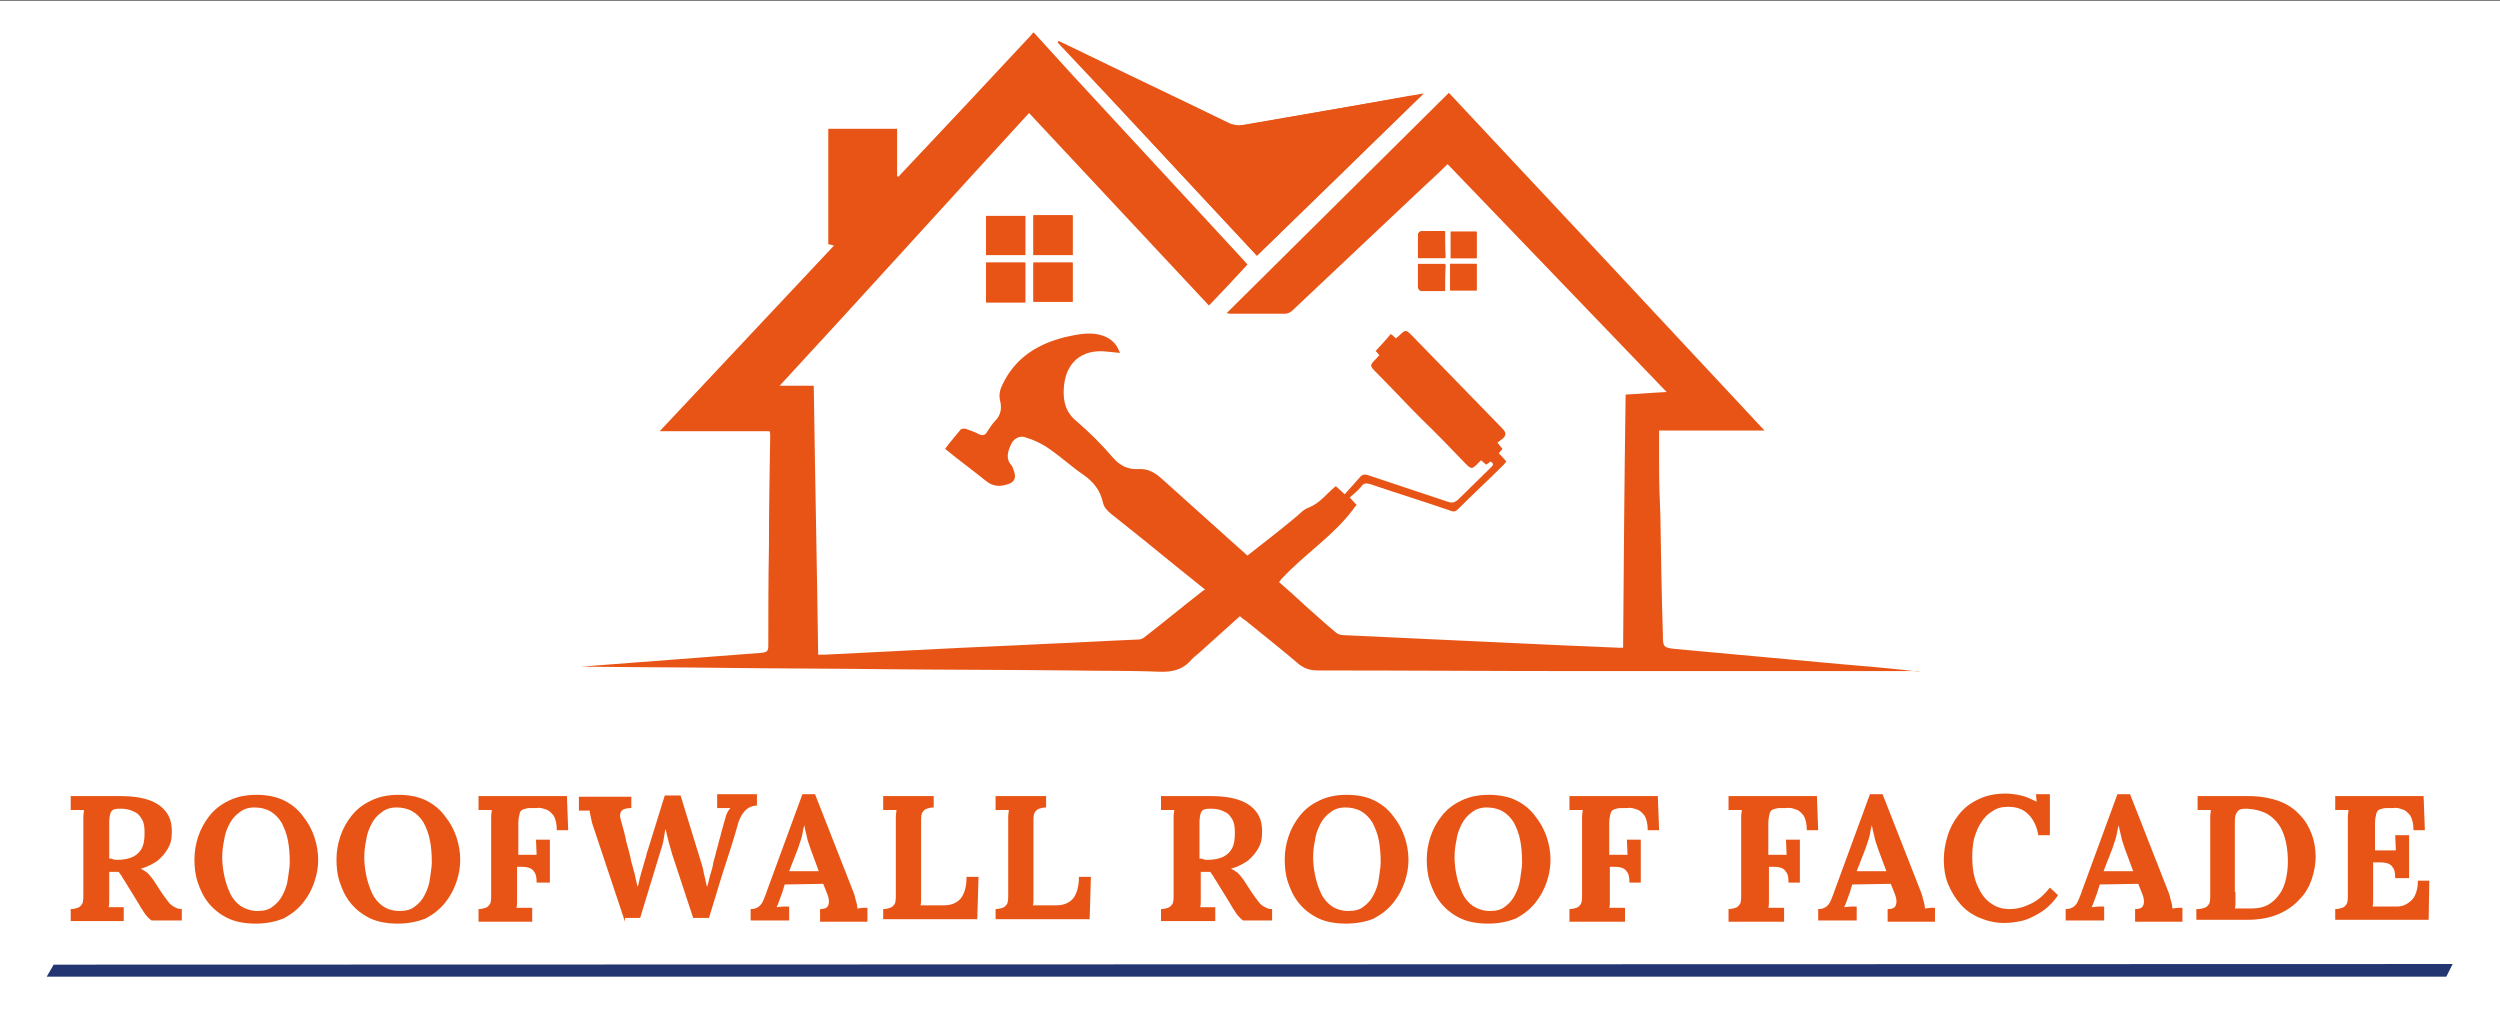 <?xml version="1.0" encoding="UTF-8"?> <svg xmlns="http://www.w3.org/2000/svg" xmlns:xlink="http://www.w3.org/1999/xlink" version="1.1" id="Calque_1" x="0px" y="0px" viewBox="0 0 396 161" style="enable-background:new 0 0 396 161;" xml:space="preserve"><rect x="0" y="0" width="396" height="161" fill="#333333" stroke="none"/> <style type="text/css"> .st0{fill:#FFFFFF;} .st1{fill:#233671;} .st2{fill:#E85415;} </style> <g id="Calque_2_00000033326999941483603320000013070588150384262588_"> </g> <rect y="0.1" class="st0" width="396" height="161.8"></rect> <polyline id="XMLID_00000168820814219587405010000002962714897257308045_" class="st1" points="8.5,152.8 388.5,152.7 387.5,154.7 7.4,154.7 "></polyline> <g> <path class="st2" d="M199.1,40.5c8.8-8.5,17.5-17,26.3-25.6c-1,0.2-1.7,0.3-2.4,0.4c-8.8,1.5-17.5,3-26.3,4.6 c-0.8,0.1-1.4,0.1-2.1-0.3c-8.4-4.1-16.9-8.1-25.3-12.2c-0.6-0.3-1.1-0.5-1.7-0.8c0,0,0,0.1-0.1,0.1 C178.1,17.9,188.5,29.2,199.1,40.5z M169.9,41.6c-2.1,0-4.2,0-6.2,0c0,2.1,0,4.2,0,6.2c2.1,0,4.2,0,6.2,0 C169.9,45.7,169.9,43.7,169.9,41.6z M162.4,47.9c0-2.2,0-4.2,0-6.3c-2.1,0-4.1,0-6.2,0c0,2.1,0,4.2,0,6.3 C158.3,47.9,160.3,47.9,162.4,47.9z M163.7,34.1c0,2.1,0,4.2,0,6.3c2.1,0,4.2,0,6.2,0c0-2.1,0-4.2,0-6.3 C167.8,34.1,165.8,34.1,163.7,34.1z M162.4,40.4c0-2.1,0-4.2,0-6.2c-2.1,0-4.2,0-6.2,0c0,2.1,0,4.2,0,6.2 C158.3,40.4,160.4,40.4,162.4,40.4z M228.9,46.1c0-1.5,0-2.9,0-4.3c-1.4,0-2.8,0-4.3,0c0,1.3,0,2.6,0,3.8c0,0.1,0.3,0.4,0.4,0.4 C226.3,46.1,227.6,46.1,228.9,46.1z M228.9,36.6c-1.3,0-2.6,0-3.8,0c-0.2,0-0.4,0.3-0.4,0.4c0,1.3,0,2.5,0,3.8c1.5,0,2.9,0,4.3,0 C228.9,39.5,228.9,38.1,228.9,36.6z M233.9,41.8c-1.4,0-2.8,0-4.2,0c0,1.4,0,2.8,0,4.2c1.4,0,2.8,0,4.2,0 C233.9,44.6,233.9,43.2,233.9,41.8z M233.9,36.7c-1.5,0-2.8,0-4.1,0c0,1.4,0,2.8,0,4.2c1.4,0,2.8,0,4.1,0 C233.9,39.5,233.9,38.1,233.9,36.7z"></path> <path class="st2" d="M163.8,5.2c2,2.2,4,4.4,6,6.6c9,9.7,18,19.5,27,29.2c0.3,0.3,0.5,0.6,0.8,0.9c-2,2.2-4,4.3-6.1,6.5 c-9.5-10.2-19-20.3-28.5-30.5c-13.2,14.4-26.2,28.8-39.5,43.2c1.9,0,3.6,0,5.4,0c0.2,14.2,0.5,28.3,0.7,42.6c0.4,0,0.7,0,1,0 c6-0.3,11.9-0.6,17.9-0.9c5.6-0.3,11.3-0.5,16.9-0.8c5-0.2,10-0.5,14.9-0.7c0.3,0,0.6-0.1,0.9-0.3c3.1-2.4,6.1-4.9,9.2-7.3 c0.1-0.1,0.2-0.2,0.5-0.3c-1.6-1.3-3.1-2.5-4.6-3.7c-3.4-2.8-6.9-5.6-10.3-8.3c-0.6-0.5-1.1-1-1.3-1.8c-0.4-1.9-1.5-3.3-3.1-4.4 c-1.9-1.3-3.5-2.8-5.4-4.1c-1.1-0.8-2.4-1.4-3.7-1.8c-1-0.4-2,0.2-2.4,1.2c-0.5,1.1-0.8,2.2,0.1,3.2c0.2,0.2,0.2,0.4,0.3,0.6 c0.6,1.4,0.2,2.2-1.2,2.5c-1.1,0.3-2.1,0.2-3.1-0.6c-2.1-1.7-4.3-3.3-6.5-5.1c0.8-1.1,1.7-2.1,2.5-3.1c0.1-0.1,0.5-0.1,0.7-0.1 c0.8,0.3,1.5,0.5,2.2,0.9c0.5,0.2,0.9,0.2,1.2-0.3c0.4-0.6,0.8-1.3,1.3-1.8c1-1,1.1-2.1,0.8-3.3c-0.2-0.9,0-1.7,0.4-2.5 c2-4.2,5.5-6.4,9.9-7.5c1.8-0.4,3.6-0.8,5.4-0.4c1.6,0.4,2.7,1.2,3.3,2.9c-0.7-0.1-1.3-0.1-2-0.2c-4.1-0.5-6.7,1.8-6.9,5.9 c-0.1,2,0.3,3.7,2,5.1c2.1,1.8,4,3.7,5.8,5.8c1.1,1.3,2.5,1.9,4,1.8c1.6-0.1,2.7,0.6,3.8,1.6c4.2,3.8,8.5,7.6,12.7,11.4 c0.3,0.2,0.5,0.5,0.8,0.7c2.4-1.9,4.9-3.8,7.3-5.8c0.8-0.6,1.5-1.5,2.4-1.8c1.8-0.7,2.8-2.2,4.3-3.4c0.4,0.4,0.8,0.7,1.4,1.3 c0.8-0.9,1.6-1.8,2.4-2.7c0.4-0.5,0.8-0.5,1.4-0.3c4.2,1.4,8.4,2.8,12.6,4.2c0.6,0.2,1,0.1,1.5-0.3c1.7-1.7,3.5-3.4,5.2-5.1 c0.3-0.3,0.7-0.6,0-1c-0.2,0.2-0.4,0.3-0.7,0.5c-0.2-0.2-0.5-0.4-0.8-0.7c-0.2,0.2-0.5,0.5-0.7,0.7c-0.7,0.7-0.9,0.7-1.7-0.1 c-2.3-2.4-4.6-4.8-7-7.1c-2.4-2.4-4.7-4.9-7.1-7.3c-1.2-1.2-1.2-1.2,0-2.4c0.1-0.1,0.2-0.3,0.4-0.4c-0.2-0.3-0.4-0.5-0.6-0.7 c0.8-0.9,1.6-1.7,2.4-2.7c0.3,0.2,0.5,0.4,0.8,0.7c0.2-0.2,0.4-0.3,0.6-0.5c0.9-0.9,1-0.9,1.9,0c4.8,4.9,9.6,9.9,14.4,14.8 c0.6,0.6,0.6,1.1,0,1.6c-0.3,0.2-0.5,0.4-0.8,0.6c0.3,0.4,0.5,0.7,0.8,1c-0.2,0.2-0.4,0.5-0.6,0.7c0.4,0.4,0.8,0.8,1.2,1.3 c-0.2,0.2-0.3,0.4-0.4,0.5c-2.4,2.4-4.9,4.7-7.3,7.1c-0.5,0.5-0.9,0.3-1.4,0.1c-4.1-1.4-8.3-2.7-12.4-4.1c-0.7-0.2-1.1-0.2-1.5,0.4 c-0.5,0.6-1.1,1.1-1.8,1.7c0.4,0.4,0.7,0.8,1.1,1.2c-0.2,0.2-0.4,0.4-0.5,0.6c-3.2,4.3-7.8,7.2-11.4,11.1c-0.1,0.1-0.2,0.3-0.4,0.5 c1.4,1.2,2.7,2.4,4,3.6c1.6,1.4,3.2,2.9,4.9,4.3c0.3,0.3,0.8,0.5,1.2,0.5c4.3,0.2,8.5,0.4,12.8,0.6c6.5,0.3,12.9,0.6,19.4,0.9 c3.8,0.2,7.6,0.3,11.5,0.5c0.2,0,0.4,0,0.7,0c0.1-13.3,0.2-26.7,0.4-40.1c2.1-0.1,4.2-0.3,6.5-0.4c-11.6-12.1-23.1-24-34.7-36.1 c-1.2,1.2-2.4,2.3-3.6,3.4c-7,6.6-14,13.2-21,19.8c-0.3,0.3-0.8,0.5-1.2,0.5c-2.8,0-5.6,0-8.4,0c-0.2,0-0.4,0-0.8-0.1 c11.8-11.7,23.5-23.3,35.2-34.9c16.7,17.8,33.3,35.6,50,53.5c-5.7,0-11.2,0-16.7,0c0,2,0,3.8,0,5.7c0,2.6,0.1,5.2,0.2,7.7 c0.1,6.3,0.2,12.6,0.4,19c0,1.9,0.1,2,2,2.2c4.4,0.4,8.7,0.8,13.1,1.2c4.4,0.4,8.7,0.8,13.1,1.2c3.6,0.3,7.1,0.6,10.7,1 c0.7,0.1,1.3,0.2,2,0.1c-14.7,0-29.5,0-44.2,0c-3.4,0-6.8,0-10.1,0c-13.7,0-27.5-0.1-41.2-0.1c-1.3,0-2.3-0.3-3.3-1.2 c-2.7-2.3-5.5-4.5-8.2-6.7c-0.3-0.2-0.6-0.4-0.9-0.7c-2,1.8-4,3.6-6,5.4c-0.5,0.5-1.1,0.9-1.6,1.4c-1.4,1.7-3.1,2.1-5.3,2 c-4.6-0.2-9.2-0.1-13.8-0.2c-9.9-0.1-19.8-0.1-29.6-0.2c-8.2-0.1-16.4-0.1-24.6-0.2c-7.6-0.1-15.1-0.1-22.7-0.2c-0.2,0-0.3,0-0.8,0 c6.7-0.5,13.2-1,19.6-1.5c3-0.2,6.1-0.5,9.1-0.7c0.8-0.1,1-0.3,1-1.1c0-5.2,0-10.4,0.1-15.6c0-5.9,0.1-11.7,0.2-17.6 c0-0.2,0-0.5-0.1-0.8c-5.7,0-11.4,0-17.4,0c9.3-9.9,18.4-19.6,27.6-29.4c-0.4-0.1-0.6-0.2-0.9-0.2c0-6.1,0-12.2,0-18.3 c3.6,0,7.2,0,10.9,0c0,2.5,0,5,0,7.5c0.1,0,0.2,0.1,0.2,0.1c0.5-0.5,1-1.1,1.5-1.6c6.5-6.9,13-13.8,19.4-20.7 c0.2-0.2,0.3-0.4,0.5-0.6C163.7,5.2,163.7,5.2,163.8,5.2z"></path> <path class="st2" d="M199.1,40.5c-10.5-11.3-21-22.6-31.5-33.9c0,0,0-0.1,0.1-0.1c0.6,0.3,1.1,0.5,1.7,0.8 c8.4,4.1,16.9,8.1,25.3,12.2c0.7,0.3,1.4,0.4,2.1,0.3c8.8-1.5,17.5-3,26.3-4.6c0.7-0.1,1.4-0.2,2.4-0.4 C216.5,23.5,207.8,32,199.1,40.5z"></path> <path class="st2" d="M169.9,41.6c0,2.1,0,4.1,0,6.2c-2.1,0-4.1,0-6.2,0c0-2.1,0-4.1,0-6.2C165.8,41.6,167.8,41.6,169.9,41.6z"></path> <path class="st2" d="M162.4,47.9c-2.1,0-4.1,0-6.2,0c0-2.1,0-4.2,0-6.3c2.1,0,4.1,0,6.2,0C162.4,43.6,162.4,45.7,162.4,47.9z"></path> <path class="st2" d="M163.7,34.1c2.1,0,4.1,0,6.2,0c0,2.1,0,4.1,0,6.3c-2.1,0-4.1,0-6.2,0C163.7,38.3,163.7,36.3,163.7,34.1z"></path> <path class="st2" d="M162.4,40.4c-2.1,0-4.1,0-6.2,0c0-2.1,0-4.1,0-6.2c2,0,4.1,0,6.2,0C162.4,36.2,162.4,38.3,162.4,40.4z"></path> <path class="st2" d="M228.9,46.1c-1.3,0-2.6,0-3.8,0c-0.2,0-0.4-0.3-0.4-0.4c0-1.3,0-2.5,0-3.8c1.5,0,2.8,0,4.3,0 C228.9,43.2,228.9,44.6,228.9,46.1z"></path> <path class="st2" d="M228.9,36.6c0,1.5,0,2.9,0,4.3c-1.4,0-2.8,0-4.3,0c0-1.3,0-2.6,0-3.8c0-0.2,0.3-0.4,0.4-0.4 C226.3,36.6,227.6,36.6,228.9,36.6z"></path> <path class="st2" d="M233.9,41.8c0,1.4,0,2.8,0,4.2c-1.4,0-2.7,0-4.2,0c0-1.4,0-2.8,0-4.2C231.1,41.8,232.5,41.8,233.9,41.8z"></path> <path class="st2" d="M233.9,36.7c0,1.4,0,2.8,0,4.2c-1.4,0-2.7,0-4.1,0c0-1.4,0-2.8,0-4.2C231.1,36.7,232.5,36.7,233.9,36.7z"></path> </g> <g> <path class="st2" d="M11.2,145.9V144c0.4,0,0.8-0.1,1.1-0.2c0.3-0.1,0.5-0.3,0.7-0.6c0.2-0.3,0.2-0.9,0.2-1.6v-10.7 c0-0.5,0-1,0-1.5c0-0.5,0.1-0.8,0.1-1.1c-0.3,0-0.7,0-1.1,0c-0.4,0-0.8,0-1,0v-2.2c1.3,0,2.7,0,4,0s2.7,0,4,0 c1.6,0,3.1,0.2,4.3,0.6c1.2,0.4,2.1,1,2.8,1.9c0.7,0.9,1,2.1,0.9,3.6c0,0.8-0.2,1.5-0.6,2.2c-0.4,0.7-0.9,1.3-1.6,1.9 c-0.7,0.5-1.6,1-2.7,1.3c0.4,0.2,0.7,0.4,1.1,0.7c0.3,0.3,0.6,0.7,0.9,1.1l1.3,2c0.4,0.6,0.8,1.1,1.1,1.5c0.3,0.4,0.6,0.6,1,0.8 c0.3,0.2,0.7,0.3,1.1,0.3v1.8H24c-0.3-0.2-0.7-0.6-1-1c-0.3-0.5-0.7-1-1-1.6l-2.1-3.4c-0.2-0.4-0.5-0.7-0.6-1 c-0.2-0.3-0.4-0.5-0.5-0.7c-0.3,0-0.6,0-0.8,0c-0.2,0-0.4,0-0.7,0v3c0,0.5,0,1,0,1.5s0,0.8-0.1,1.1c0.2,0,0.5,0,0.8,0 c0.3,0,0.6,0,0.9,0c0.3,0,0.5,0,0.7,0v2.2H11.2z M18.6,136.2c1,0,1.9-0.2,2.5-0.5c0.6-0.3,1.1-0.8,1.4-1.4c0.3-0.6,0.4-1.4,0.4-2.4 c0-0.9-0.1-1.6-0.4-2.1s-0.6-0.9-1-1.1s-0.8-0.4-1.3-0.5s-0.8-0.1-1.1-0.1c-0.4,0-0.7,0-1,0.1c-0.3,0.1-0.5,0.3-0.6,0.6 c-0.1,0.3-0.2,0.8-0.2,1.5v5.7c0.2,0,0.4,0,0.6,0.1C18.1,136.2,18.3,136.2,18.6,136.2z"></path> <path class="st2" d="M40.5,146.3c-1.8,0-3.3-0.3-4.5-0.9c-1.2-0.6-2.2-1.4-3-2.4c-0.8-1-1.3-2.1-1.7-3.3c-0.4-1.2-0.5-2.4-0.5-3.6 c0-1.2,0.2-2.4,0.6-3.6s1-2.3,1.8-3.3c0.8-1,1.8-1.8,3.1-2.4c1.2-0.6,2.7-0.9,4.3-0.9c1.7,0,3.2,0.3,4.4,0.9c1.2,0.6,2.2,1.4,3,2.5 c0.8,1,1.4,2.1,1.8,3.3c0.4,1.2,0.6,2.4,0.6,3.6c0,1.2-0.2,2.3-0.6,3.5c-0.4,1.2-1,2.3-1.8,3.3c-0.8,1-1.8,1.8-3.1,2.5 C43.6,146,42.2,146.3,40.5,146.3z M40.8,144.3c1,0,1.8-0.2,2.4-0.7c0.7-0.5,1.2-1.1,1.6-1.9c0.4-0.8,0.7-1.6,0.8-2.5 s0.3-1.8,0.3-2.6c0-1.3-0.1-2.5-0.3-3.5c-0.2-1.1-0.6-2-1-2.8c-0.5-0.8-1.1-1.4-1.8-1.8s-1.6-0.6-2.5-0.6c-1,0-1.8,0.3-2.4,0.8 c-0.7,0.5-1.2,1.1-1.6,1.9c-0.4,0.8-0.7,1.6-0.8,2.5c-0.2,0.9-0.3,1.8-0.3,2.7c0,0.9,0.1,1.8,0.3,2.8s0.5,1.9,0.9,2.8 c0.4,0.9,1,1.6,1.7,2.1C38.9,144,39.8,144.3,40.8,144.3z"></path> <path class="st2" d="M63,146.3c-1.8,0-3.3-0.3-4.5-0.9c-1.2-0.6-2.2-1.4-3-2.4c-0.8-1-1.3-2.1-1.7-3.3c-0.4-1.2-0.5-2.4-0.5-3.6 c0-1.2,0.2-2.4,0.6-3.6s1-2.3,1.8-3.3c0.8-1,1.8-1.8,3.1-2.4c1.2-0.6,2.7-0.9,4.3-0.9c1.7,0,3.2,0.3,4.4,0.9c1.2,0.6,2.2,1.4,3,2.5 c0.8,1,1.4,2.1,1.8,3.3c0.4,1.2,0.6,2.4,0.6,3.6c0,1.2-0.2,2.3-0.6,3.5c-0.4,1.2-1,2.3-1.8,3.3c-0.8,1-1.8,1.8-3.1,2.5 C66.1,146,64.7,146.3,63,146.3z M63.3,144.3c1,0,1.8-0.2,2.4-0.7c0.7-0.5,1.2-1.1,1.6-1.9c0.4-0.8,0.7-1.6,0.8-2.5s0.3-1.8,0.3-2.6 c0-1.3-0.1-2.5-0.3-3.5c-0.2-1.1-0.6-2-1-2.8c-0.5-0.8-1.1-1.4-1.8-1.8s-1.6-0.6-2.5-0.6c-1,0-1.8,0.3-2.4,0.8 c-0.7,0.5-1.2,1.1-1.6,1.9c-0.4,0.8-0.7,1.6-0.8,2.5c-0.2,0.9-0.3,1.8-0.3,2.7c0,0.9,0.1,1.8,0.3,2.8s0.5,1.9,0.9,2.8 c0.4,0.9,1,1.6,1.7,2.1C61.3,144,62.2,144.3,63.3,144.3z"></path> <path class="st2" d="M75.8,145.9V144c0.4,0,0.8-0.1,1.1-0.2c0.3-0.1,0.5-0.3,0.7-0.6c0.2-0.3,0.2-0.9,0.2-1.6v-10.7 c0-0.5,0-1,0-1.5c0-0.5,0.1-0.8,0.1-1.1c-0.3,0-0.7,0-1.1,0c-0.4,0-0.8,0-1,0v-2.2h14l0.2,5.4h-1.8c0-1-0.2-1.8-0.5-2.3 c-0.4-0.5-0.8-0.9-1.3-1c-0.5-0.2-1-0.3-1.5-0.2l-1,0c-0.4,0-0.7,0.1-1,0.2c-0.3,0.1-0.5,0.3-0.6,0.7s-0.2,0.9-0.2,1.6v4.9h2.9 l-0.1-2.4h2.2v6.8H85c0-0.8-0.1-1.4-0.4-1.7c-0.2-0.4-0.6-0.6-1-0.7s-0.9-0.1-1.4-0.1h-0.3v3.9c0,0.5,0,1,0,1.5s0,0.8-0.1,1.1 c0.2,0,0.5,0,0.8,0c0.3,0,0.7,0,1,0c0.3,0,0.6,0,0.7,0v2.2H75.8z"></path> <path class="st2" d="M99,146L94,131c-0.2-0.5-0.3-1-0.4-1.5s-0.2-0.8-0.2-1.1c-0.4,0-0.7,0-0.9,0c-0.3,0-0.5,0-0.8,0v-2.2h8.3v1.8 c-0.7,0-1.2,0.1-1.5,0.4c-0.3,0.3-0.4,0.8-0.1,1.7c0.3,1.1,0.6,2.1,0.8,3.2c0.3,1.1,0.6,2.1,0.8,3.2c0.2,0.6,0.3,1.2,0.5,1.8 c0.1,0.6,0.3,1.3,0.5,2.2h0c0.1-0.3,0.2-0.7,0.3-1.2c0.1-0.5,0.3-1.1,0.5-1.8c0.2-0.6,0.3-1.2,0.5-1.7c0.1-0.5,0.2-0.9,0.3-1.1 c0.3-1,0.6-1.9,0.9-2.9c0.3-1,0.6-1.9,0.9-2.9c0.3-1,0.6-1.9,0.9-2.9h2.5c0.3,0.9,0.5,1.7,0.8,2.6c0.3,0.9,0.5,1.7,0.8,2.6 c0.3,0.9,0.5,1.7,0.8,2.6s0.5,1.7,0.8,2.6c0.2,0.6,0.4,1.3,0.5,2c0.2,0.7,0.3,1.4,0.5,2.1h0c0.2-0.6,0.3-1.2,0.5-1.9 c0.2-0.6,0.4-1.3,0.5-2c0.1-0.5,0.3-1,0.4-1.5s0.3-1,0.4-1.5c0.1-0.5,0.3-1,0.4-1.5c0.1-0.5,0.3-1,0.4-1.5c0.1-0.4,0.3-0.9,0.4-1.4 c0.2-0.5,0.4-0.9,0.7-1.2c-0.3,0-0.7,0-1.1,0c-0.5,0-0.8,0-1,0v-2.2h6.3v1.8c-0.4,0-0.8,0.1-1.2,0.3c-0.4,0.2-0.7,0.5-1,0.9 c-0.3,0.4-0.6,1-0.8,1.7c-0.7,2.5-1.5,5-2.3,7.4c-0.8,2.5-1.5,5-2.3,7.5h-2.5l-3.3-10c-0.2-0.7-0.4-1.4-0.6-2.1 c-0.2-0.7-0.3-1.4-0.5-2c-0.1,0.6-0.2,1.2-0.3,1.8c-0.1,0.6-0.3,1.2-0.5,1.8l-3.2,10.5H99z"></path> <path class="st2" d="M118.9,145.9v-1.9c0.5,0,0.9-0.1,1.3-0.4s0.6-0.7,0.8-1.2s0.4-1,0.6-1.6l5.5-15h2l6,15.3 c0.1,0.3,0.3,0.7,0.4,1.3c0.2,0.6,0.3,1.1,0.3,1.5c0.3,0,0.6-0.1,0.9-0.1c0.3,0,0.5,0,0.7,0v2.2h-7.5V144c0.5,0,0.9-0.1,1.1-0.3 c0.2-0.2,0.3-0.5,0.3-0.9c0-0.4-0.1-0.8-0.3-1.3l-0.6-1.5l-6.1,0.1l-0.4,1.3c-0.1,0.2-0.2,0.6-0.4,1.1c-0.2,0.5-0.3,0.9-0.5,1.2 c0.3,0,0.7-0.1,1.1-0.1c0.4,0,0.7,0,0.9,0v2.2H118.9z M125,138h4.7l-1.3-3.5c-0.2-0.7-0.5-1.3-0.6-2c-0.2-0.7-0.3-1.3-0.4-1.8h0 c-0.1,0.3-0.2,0.8-0.3,1.4s-0.4,1.4-0.7,2.3L125,138z"></path> <path class="st2" d="M139.9,145.9V144c0.4,0,0.8-0.1,1.1-0.2c0.3-0.1,0.5-0.3,0.7-0.6c0.2-0.3,0.2-0.9,0.2-1.6v-10.7 c0-0.5,0-1,0-1.5c0-0.5,0.1-0.8,0.1-1.1c-0.3,0-0.7,0-1.1,0c-0.4,0-0.8,0-1,0v-2.2h8v1.8c-0.4,0-0.8,0.1-1.1,0.2 c-0.3,0.1-0.5,0.3-0.7,0.6c-0.2,0.3-0.2,0.9-0.2,1.6v10.7c0,0.5,0,1,0,1.4s0,0.8-0.1,1h3.8c1.1,0,2-0.4,2.6-1.1 c0.6-0.8,0.9-1.9,0.9-3.4h1.9l-0.2,6.7H139.9z"></path> <path class="st2" d="M157.7,145.9V144c0.4,0,0.8-0.1,1.1-0.2c0.3-0.1,0.5-0.3,0.7-0.6c0.2-0.3,0.2-0.9,0.2-1.6v-10.7 c0-0.5,0-1,0-1.5c0-0.5,0.1-0.8,0.1-1.1c-0.3,0-0.7,0-1.1,0c-0.4,0-0.8,0-1,0v-2.2h8v1.8c-0.4,0-0.8,0.1-1.1,0.2 c-0.3,0.1-0.5,0.3-0.7,0.6c-0.2,0.3-0.2,0.9-0.2,1.6v10.7c0,0.5,0,1,0,1.4s0,0.8-0.1,1h3.8c1.1,0,2-0.4,2.6-1.1 c0.6-0.8,0.9-1.9,0.9-3.4h1.9l-0.2,6.7H157.7z"></path> <path class="st2" d="M183.9,145.9V144c0.4,0,0.8-0.1,1.1-0.2c0.3-0.1,0.5-0.3,0.7-0.6c0.2-0.3,0.2-0.9,0.2-1.6v-10.7 c0-0.5,0-1,0-1.5c0-0.5,0.1-0.8,0.1-1.1c-0.3,0-0.7,0-1.1,0c-0.4,0-0.8,0-1,0v-2.2c1.3,0,2.7,0,4,0s2.7,0,4,0 c1.6,0,3.1,0.2,4.3,0.6c1.2,0.4,2.1,1,2.8,1.9c0.7,0.9,1,2.1,0.9,3.6c0,0.8-0.2,1.5-0.6,2.2c-0.4,0.7-0.9,1.3-1.6,1.9 c-0.7,0.5-1.6,1-2.7,1.3c0.4,0.2,0.7,0.4,1.1,0.7c0.3,0.3,0.6,0.7,0.9,1.1l1.3,2c0.4,0.6,0.8,1.1,1.1,1.5c0.3,0.4,0.6,0.6,1,0.8 c0.3,0.2,0.7,0.3,1.1,0.3v1.8h-4.6c-0.3-0.2-0.7-0.6-1-1c-0.3-0.5-0.7-1-1-1.6l-2.1-3.4c-0.2-0.4-0.5-0.7-0.6-1 c-0.2-0.3-0.4-0.5-0.5-0.7c-0.3,0-0.6,0-0.8,0c-0.2,0-0.4,0-0.7,0v3c0,0.5,0,1,0,1.5s0,0.8-0.1,1.1c0.2,0,0.5,0,0.8,0 c0.3,0,0.6,0,0.9,0c0.3,0,0.5,0,0.7,0v2.2H183.9z M191.3,136.2c1,0,1.9-0.2,2.5-0.5c0.6-0.3,1.1-0.8,1.4-1.4 c0.3-0.6,0.4-1.4,0.4-2.4c0-0.9-0.1-1.6-0.4-2.1s-0.6-0.9-1-1.1s-0.8-0.4-1.3-0.5s-0.8-0.1-1.1-0.1c-0.4,0-0.7,0-1,0.1 c-0.3,0.1-0.5,0.3-0.6,0.6c-0.1,0.3-0.2,0.8-0.2,1.5v5.7c0.2,0,0.4,0,0.6,0.1C190.8,136.2,191.1,136.2,191.3,136.2z"></path> <path class="st2" d="M213.2,146.3c-1.8,0-3.3-0.3-4.5-0.9c-1.2-0.6-2.2-1.4-3-2.4c-0.8-1-1.3-2.1-1.7-3.3c-0.4-1.2-0.5-2.4-0.5-3.6 c0-1.2,0.2-2.4,0.6-3.6s1-2.3,1.8-3.3c0.8-1,1.8-1.8,3.1-2.4c1.2-0.6,2.7-0.9,4.3-0.9c1.7,0,3.2,0.3,4.4,0.9c1.2,0.6,2.2,1.4,3,2.5 c0.8,1,1.4,2.1,1.8,3.3c0.4,1.2,0.6,2.4,0.6,3.6c0,1.2-0.2,2.3-0.6,3.5c-0.4,1.2-1,2.3-1.8,3.3c-0.8,1-1.8,1.8-3.1,2.5 C216.4,146,214.9,146.3,213.2,146.3z M213.6,144.3c1,0,1.8-0.2,2.4-0.7c0.7-0.5,1.2-1.1,1.6-1.9c0.4-0.8,0.7-1.6,0.8-2.5 s0.3-1.8,0.3-2.6c0-1.3-0.1-2.5-0.3-3.5c-0.2-1.1-0.6-2-1-2.8c-0.5-0.8-1.1-1.4-1.8-1.8s-1.6-0.6-2.5-0.6c-1,0-1.8,0.3-2.4,0.8 c-0.7,0.5-1.2,1.1-1.6,1.9c-0.4,0.8-0.7,1.6-0.8,2.5c-0.2,0.9-0.3,1.8-0.3,2.7c0,0.9,0.1,1.8,0.3,2.8s0.5,1.9,0.9,2.8 c0.4,0.9,1,1.6,1.7,2.1C211.6,144,212.5,144.3,213.6,144.3z"></path> <path class="st2" d="M235.7,146.3c-1.8,0-3.3-0.3-4.5-0.9c-1.2-0.6-2.2-1.4-3-2.4c-0.8-1-1.3-2.1-1.7-3.3c-0.4-1.2-0.5-2.4-0.5-3.6 c0-1.2,0.2-2.4,0.6-3.6s1-2.3,1.8-3.3c0.8-1,1.8-1.8,3.1-2.4c1.2-0.6,2.7-0.9,4.3-0.9c1.7,0,3.2,0.3,4.4,0.9c1.2,0.6,2.2,1.4,3,2.5 c0.8,1,1.4,2.1,1.8,3.3c0.4,1.2,0.6,2.4,0.6,3.6c0,1.2-0.2,2.3-0.6,3.5c-0.4,1.2-1,2.3-1.8,3.3c-0.8,1-1.8,1.8-3.1,2.5 C238.8,146,237.4,146.3,235.7,146.3z M236,144.3c1,0,1.8-0.2,2.4-0.7c0.7-0.5,1.2-1.1,1.6-1.9c0.4-0.8,0.7-1.6,0.8-2.5 s0.3-1.8,0.3-2.6c0-1.3-0.1-2.5-0.3-3.5c-0.2-1.1-0.6-2-1-2.8c-0.5-0.8-1.1-1.4-1.8-1.8s-1.6-0.6-2.5-0.6c-1,0-1.8,0.3-2.4,0.8 c-0.7,0.5-1.2,1.1-1.6,1.9c-0.4,0.8-0.7,1.6-0.8,2.5c-0.2,0.9-0.3,1.8-0.3,2.7c0,0.9,0.1,1.8,0.3,2.8s0.5,1.9,0.9,2.8 c0.4,0.9,1,1.6,1.7,2.1C234.1,144,235,144.3,236,144.3z"></path> <path class="st2" d="M248.6,145.9V144c0.4,0,0.8-0.1,1.1-0.2c0.3-0.1,0.5-0.3,0.7-0.6c0.2-0.3,0.2-0.9,0.2-1.6v-10.7 c0-0.5,0-1,0-1.5c0-0.5,0.1-0.8,0.1-1.1c-0.3,0-0.7,0-1.1,0c-0.4,0-0.8,0-1,0v-2.2h14l0.2,5.4h-1.8c0-1-0.2-1.8-0.5-2.3 c-0.4-0.5-0.8-0.9-1.3-1c-0.5-0.2-1-0.3-1.5-0.2l-1,0c-0.4,0-0.7,0.1-1,0.2c-0.3,0.1-0.5,0.3-0.6,0.7s-0.2,0.9-0.2,1.6v4.9h2.9 l-0.1-2.4h2.2v6.8h-1.8c0-0.8-0.1-1.4-0.4-1.7c-0.2-0.4-0.6-0.6-1-0.7s-0.9-0.1-1.4-0.1h-0.3v3.9c0,0.5,0,1,0,1.5s0,0.8-0.1,1.1 c0.2,0,0.5,0,0.8,0c0.3,0,0.7,0,1,0c0.3,0,0.6,0,0.7,0v2.2H248.6z"></path> <path class="st2" d="M273.8,145.9V144c0.4,0,0.8-0.1,1.1-0.2c0.3-0.1,0.5-0.3,0.7-0.6c0.2-0.3,0.2-0.9,0.2-1.6v-10.7 c0-0.5,0-1,0-1.5c0-0.5,0.1-0.8,0.1-1.1c-0.3,0-0.7,0-1.1,0c-0.4,0-0.8,0-1,0v-2.2h14l0.2,5.4h-1.8c0-1-0.2-1.8-0.5-2.3 c-0.4-0.5-0.8-0.9-1.3-1c-0.5-0.2-1-0.3-1.5-0.2l-1,0c-0.4,0-0.7,0.1-1,0.2c-0.3,0.1-0.5,0.3-0.6,0.7s-0.2,0.9-0.2,1.6v4.9h2.9 l-0.1-2.4h2.2v6.8h-1.8c0-0.8-0.1-1.4-0.4-1.7c-0.2-0.4-0.6-0.6-1-0.7s-0.9-0.1-1.4-0.1h-0.3v3.9c0,0.5,0,1,0,1.5s0,0.8-0.1,1.1 c0.2,0,0.5,0,0.8,0c0.3,0,0.7,0,1,0c0.3,0,0.6,0,0.7,0v2.2H273.8z"></path> <path class="st2" d="M288,145.9v-1.9c0.5,0,0.9-0.1,1.3-0.4s0.6-0.7,0.8-1.2s0.4-1,0.6-1.6l5.5-15h2l6,15.3 c0.1,0.3,0.3,0.7,0.4,1.3c0.2,0.6,0.3,1.1,0.3,1.5c0.3,0,0.6-0.1,0.9-0.1c0.3,0,0.5,0,0.7,0v2.2H299V144c0.5,0,0.9-0.1,1.1-0.3 c0.2-0.2,0.3-0.5,0.3-0.9c0-0.4-0.1-0.8-0.3-1.3l-0.6-1.5l-6.1,0.1l-0.4,1.3c-0.1,0.2-0.2,0.6-0.4,1.1c-0.2,0.5-0.3,0.9-0.5,1.2 c0.3,0,0.7-0.1,1.1-0.1c0.4,0,0.7,0,0.9,0v2.2H288z M294.1,138h4.7l-1.3-3.5c-0.2-0.7-0.5-1.3-0.6-2c-0.2-0.7-0.3-1.3-0.4-1.8h0 c-0.1,0.3-0.2,0.8-0.3,1.4s-0.4,1.4-0.7,2.3L294.1,138z"></path> <path class="st2" d="M322.9,132.5c-0.2-1.5-0.8-2.7-1.6-3.5c-0.8-0.8-1.8-1.2-3.2-1.2c-1,0-1.8,0.2-2.5,0.7c-0.7,0.4-1.3,1-1.8,1.8 c-0.5,0.7-0.8,1.6-1.1,2.5c-0.2,1-0.3,1.9-0.3,2.9c0,1.6,0.2,3,0.7,4.3c0.5,1.2,1.1,2.2,2,2.9c0.9,0.7,1.9,1.1,3.2,1.1 c1.2,0,2.3-0.3,3.5-0.9c1.2-0.6,2.1-1.5,2.9-2.5l1.3,1.2c-0.9,1.3-1.9,2.2-2.9,2.8c-1,0.6-2,1.1-3,1.3c-1,0.2-1.8,0.3-2.6,0.3 c-1.4,0-2.7-0.3-3.9-0.8c-1.2-0.5-2.2-1.2-3-2.1c-0.8-0.9-1.5-2-2-3.2c-0.5-1.2-0.7-2.5-0.7-3.9c0-1.3,0.2-2.5,0.6-3.8 c0.4-1.3,1-2.4,1.8-3.4c0.8-1,1.8-1.8,3.1-2.4c1.2-0.6,2.7-0.9,4.3-0.9c0.7,0,1.5,0.1,2.4,0.3s1.7,0.6,2.5,1l-0.1-1.2h2.2v6.5 H322.9z"></path> <path class="st2" d="M327.2,145.9v-1.9c0.5,0,0.9-0.1,1.3-0.4s0.6-0.7,0.8-1.2s0.4-1,0.6-1.6l5.5-15h2l6,15.3 c0.1,0.3,0.3,0.7,0.4,1.3c0.2,0.6,0.3,1.1,0.3,1.5c0.3,0,0.6-0.1,0.9-0.1c0.3,0,0.5,0,0.7,0v2.2h-7.5V144c0.5,0,0.9-0.1,1.1-0.3 c0.2-0.2,0.3-0.5,0.3-0.9c0-0.4-0.1-0.8-0.3-1.3l-0.6-1.5l-6.1,0.1l-0.4,1.3c-0.1,0.2-0.2,0.6-0.4,1.1c-0.2,0.5-0.3,0.9-0.5,1.2 c0.3,0,0.7-0.1,1.1-0.1c0.4,0,0.7,0,0.9,0v2.2H327.2z M333.2,138h4.7l-1.3-3.5c-0.2-0.7-0.5-1.3-0.6-2c-0.2-0.7-0.3-1.3-0.4-1.8h0 c-0.1,0.3-0.2,0.8-0.3,1.4s-0.4,1.4-0.7,2.3L333.2,138z"></path> <path class="st2" d="M348.1,144c0.4,0,0.8-0.1,1.1-0.2c0.3-0.1,0.5-0.3,0.7-0.6c0.2-0.3,0.2-0.9,0.2-1.6v-10.7c0-0.5,0-1,0-1.5 c0-0.5,0.1-0.8,0.1-1.1c-0.3,0-0.7,0-1.1,0c-0.4,0-0.8,0-1,0v-2.2l8.1,0c1.8,0,3.4,0.3,4.8,0.8s2.5,1.3,3.3,2.2 c0.9,0.9,1.5,2,1.9,3.1c0.4,1.1,0.6,2.3,0.6,3.5c0,1.1-0.2,2.3-0.6,3.5c-0.4,1.2-1,2.3-1.9,3.2c-0.9,1-2,1.8-3.4,2.4 c-1.4,0.6-3.1,0.9-5,0.9h-8V144z M354.1,141.3c0,0.5,0,1,0,1.5s0,0.8-0.1,1.1c0.2,0,0.4,0,0.8,0c0.3,0,0.7,0,1,0c0.4,0,0.6,0,0.9,0 c1,0,1.9-0.2,2.6-0.6c0.7-0.4,1.3-1,1.8-1.7c0.5-0.7,0.8-1.5,1-2.4c0.2-0.9,0.3-1.8,0.3-2.7c0-1.9-0.3-3.5-0.8-4.7 c-0.5-1.2-1.3-2.1-2.2-2.7c-0.9-0.6-2.1-0.9-3.4-1c-0.4,0-0.8,0-1.1,0.1c-0.3,0.1-0.5,0.3-0.7,0.7s-0.2,0.9-0.2,1.6V141.3z"></path> <path class="st2" d="M379.4,139.1c0-0.8-0.1-1.4-0.4-1.7c-0.2-0.4-0.6-0.6-1-0.7c-0.4-0.1-0.9-0.1-1.4-0.1l-0.7,0v4.6 c0,0.5,0,1,0,1.4s0,0.8-0.1,1h3.8c0.6,0,1.1-0.1,1.6-0.4s1-0.7,1.3-1.3s0.5-1.4,0.5-2.4h1.8l-0.1,6.2h-14.8V144 c0.4,0,0.8-0.1,1.1-0.2c0.3-0.1,0.5-0.3,0.7-0.6c0.2-0.3,0.2-0.9,0.2-1.6v-10.7c0-0.5,0-1,0-1.5c0-0.5,0.1-0.8,0.1-1.1 c-0.3,0-0.7,0-1.1,0c-0.4,0-0.8,0-1,0v-2.2h14l0.2,5.4h-1.8c0-1-0.2-1.8-0.5-2.3c-0.4-0.5-0.8-0.9-1.3-1c-0.5-0.2-1-0.3-1.5-0.2 l-1,0c-0.4,0-0.7,0.1-1,0.2c-0.3,0.1-0.5,0.3-0.6,0.7s-0.2,0.9-0.2,1.6v4.2h3.3l-0.1-2.4h2.2v6.8H379.4z"></path> </g> </svg> 